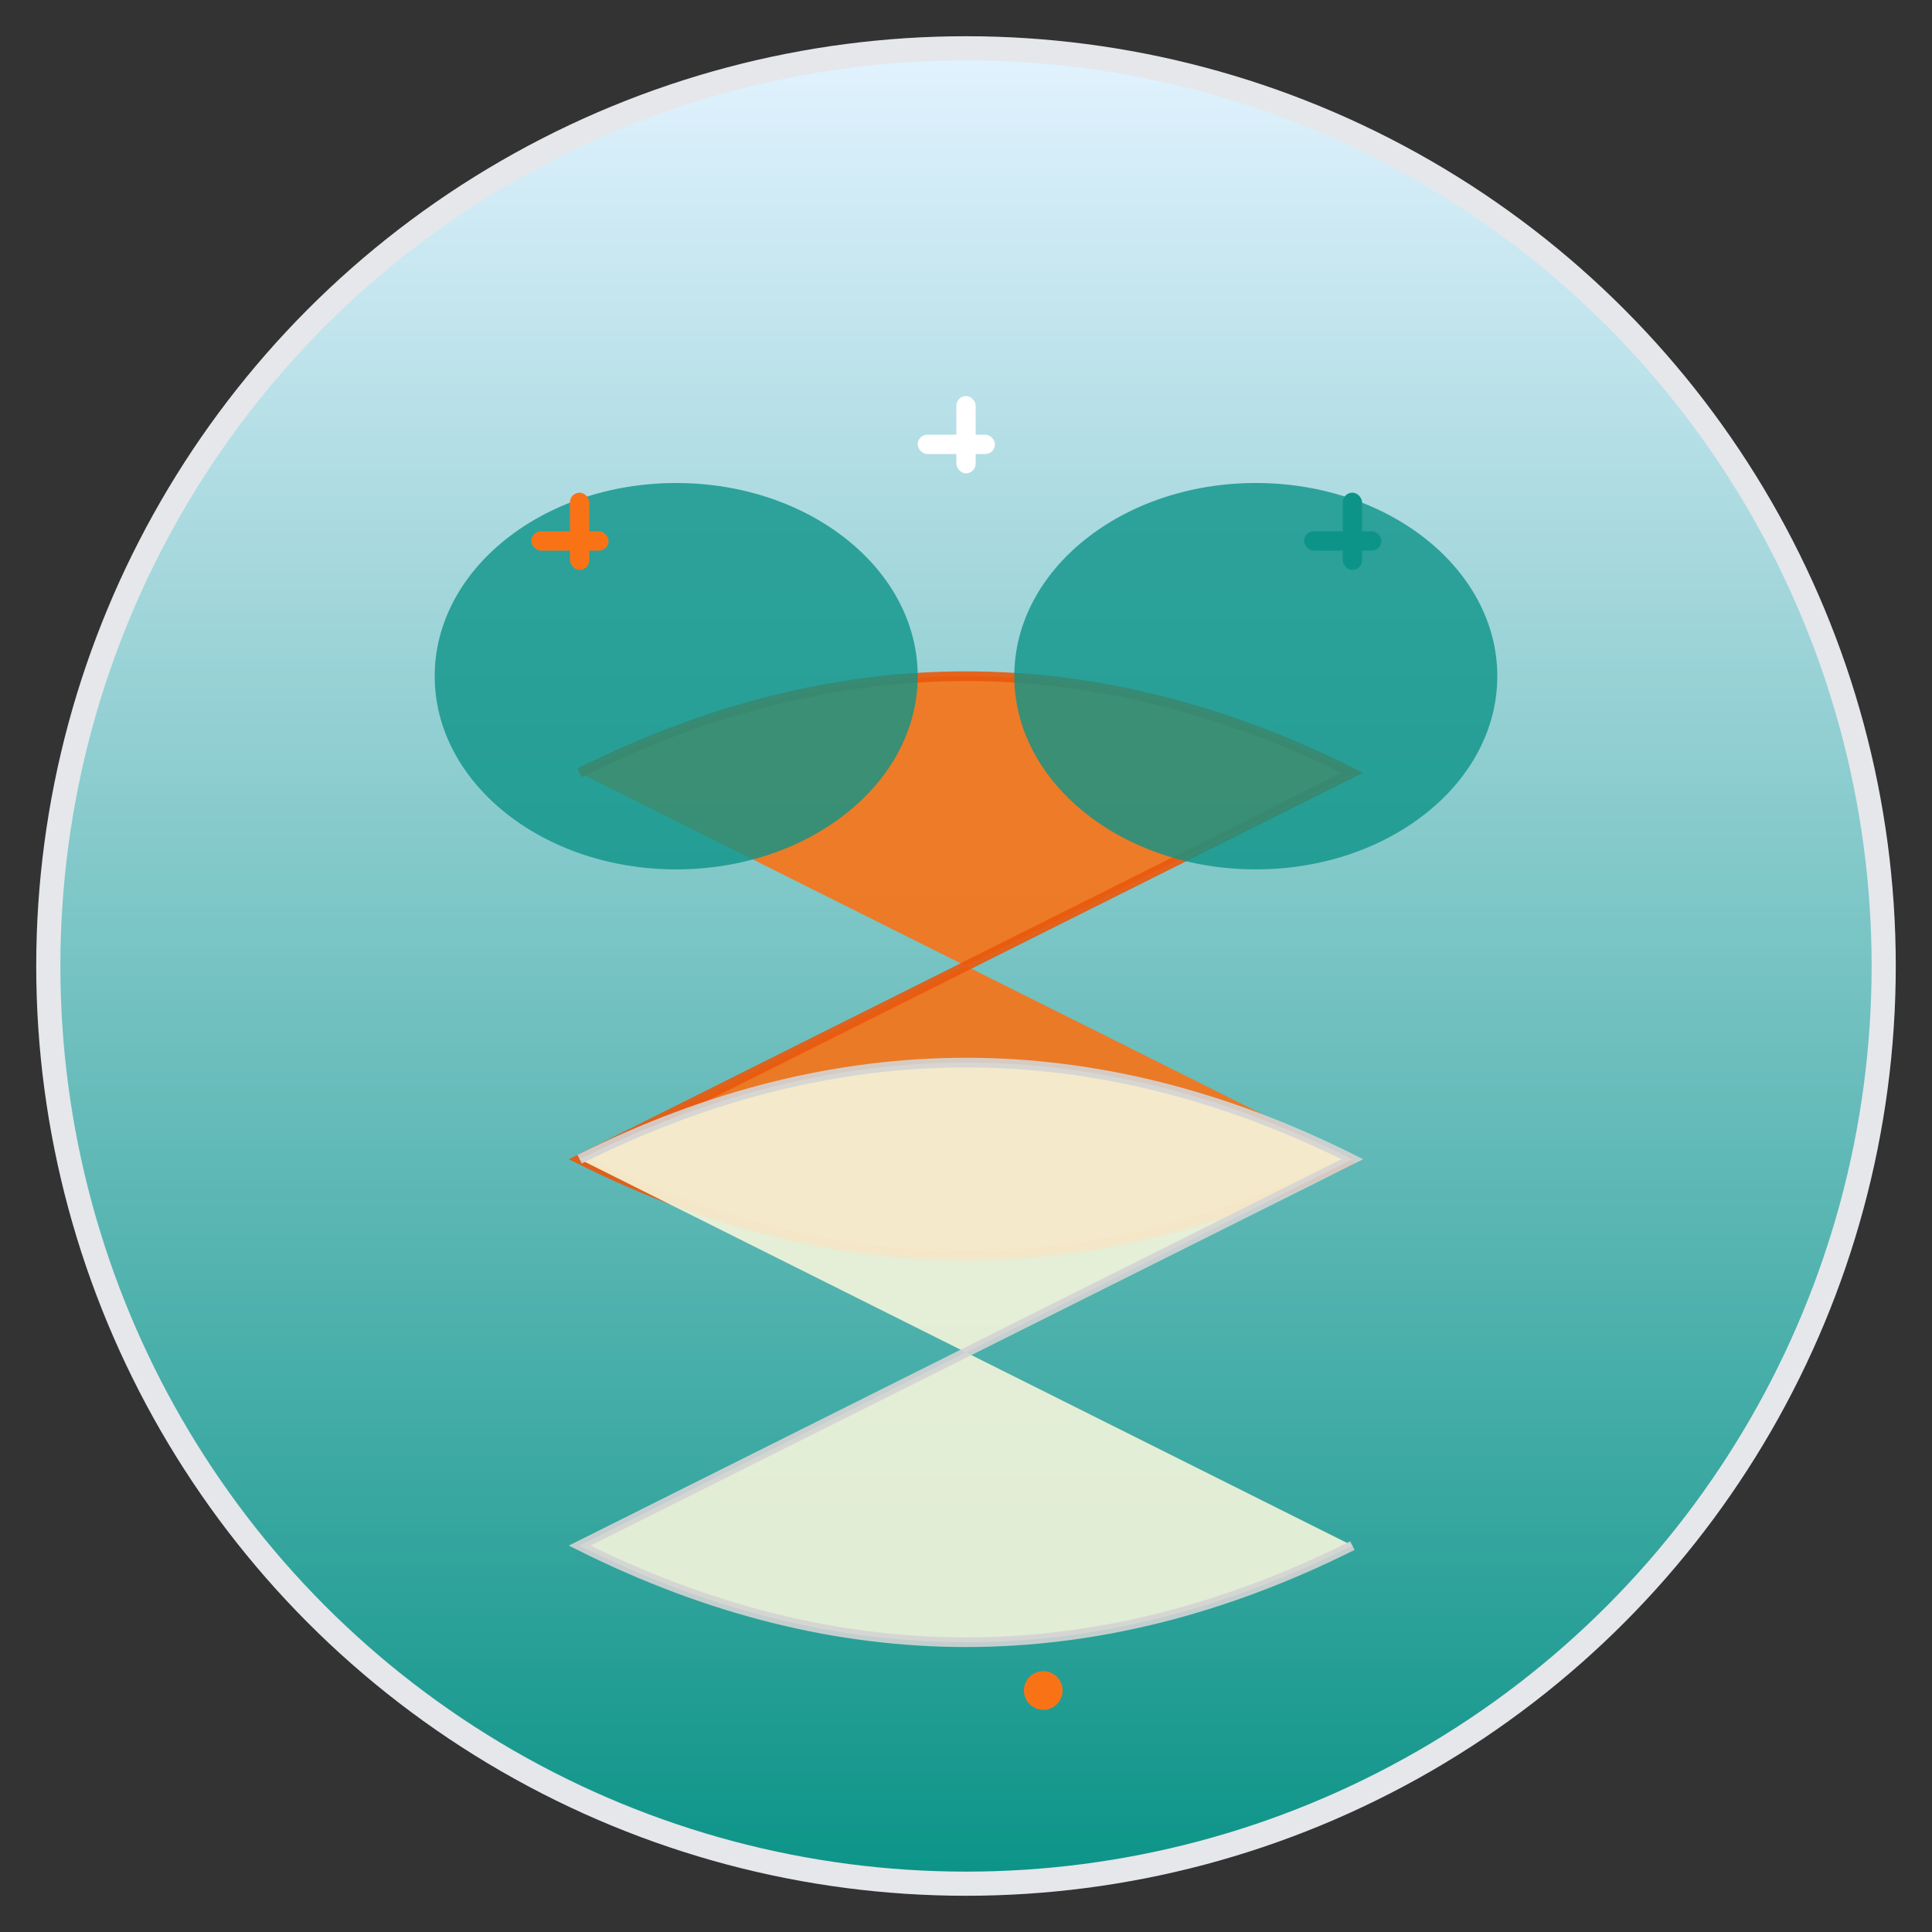<svg width="40" height="40" viewBox="0 0 40 40" xmlns="http://www.w3.org/2000/svg">
  <rect x="0" y="0" width="40" height="40" fill="#333333" stroke="none"/>
  <defs>
    <linearGradient id="bgGradientSmall" x1="0%" y1="0%" x2="0%" y2="100%">
      <stop offset="0%" style="stop-color:#e0f2fe;stop-opacity:1" />
      <stop offset="100%" style="stop-color:#0d9488;stop-opacity:1" />
    </linearGradient>
  </defs>
  
  <!-- Background circle -->
  <circle cx="20" cy="20" r="19" fill="url(#bgGradientSmall)" stroke="#e5e7eb" stroke-width="0.5"/>
  
  <!-- Central infinity symbol ribbons -->
  <!-- Orange ribbon -->
  <path d="M 12 16 Q 20 12 28 16 Q 20 20 12 24 Q 20 28 28 24" 
        fill="#f97316" stroke="#ea580c" stroke-width="0.2" opacity="0.9"/>
  
  <!-- Beige ribbon -->
  <path d="M 12 24 Q 20 20 28 24 Q 20 28 12 32 Q 20 36 28 32" 
        fill="#f5f5dc" stroke="#d4d4d4" stroke-width="0.2" opacity="0.9"/>
  
  <!-- Teal blobs -->
  <ellipse cx="14" cy="14" rx="5" ry="4" fill="#0d9488" opacity="0.8"/>
  <ellipse cx="26" cy="14" rx="5" ry="4" fill="#0d9488" opacity="0.8"/>
  
  <!-- Plus signs -->
  <g fill="#f97316">
    <rect x="11" y="11" width="1.6" height="0.4" rx="0.2"/>
    <rect x="11.8" y="10.2" width="0.4" height="1.6" rx="0.2"/>
  </g>
  
  <g fill="white">
    <rect x="19" y="9" width="1.6" height="0.4" rx="0.2"/>
    <rect x="19.8" y="8.2" width="0.4" height="1.6" rx="0.2"/>
  </g>
  
  <g fill="#0d9488">
    <rect x="27" y="11" width="1.6" height="0.4" rx="0.2"/>
    <rect x="27.8" y="10.2" width="0.4" height="1.6" rx="0.2"/>
  </g>
  
  <!-- Orange dot for the 'i' -->
  <circle cx="21.6" cy="35" r="0.4" fill="#f97316"/>
</svg> 